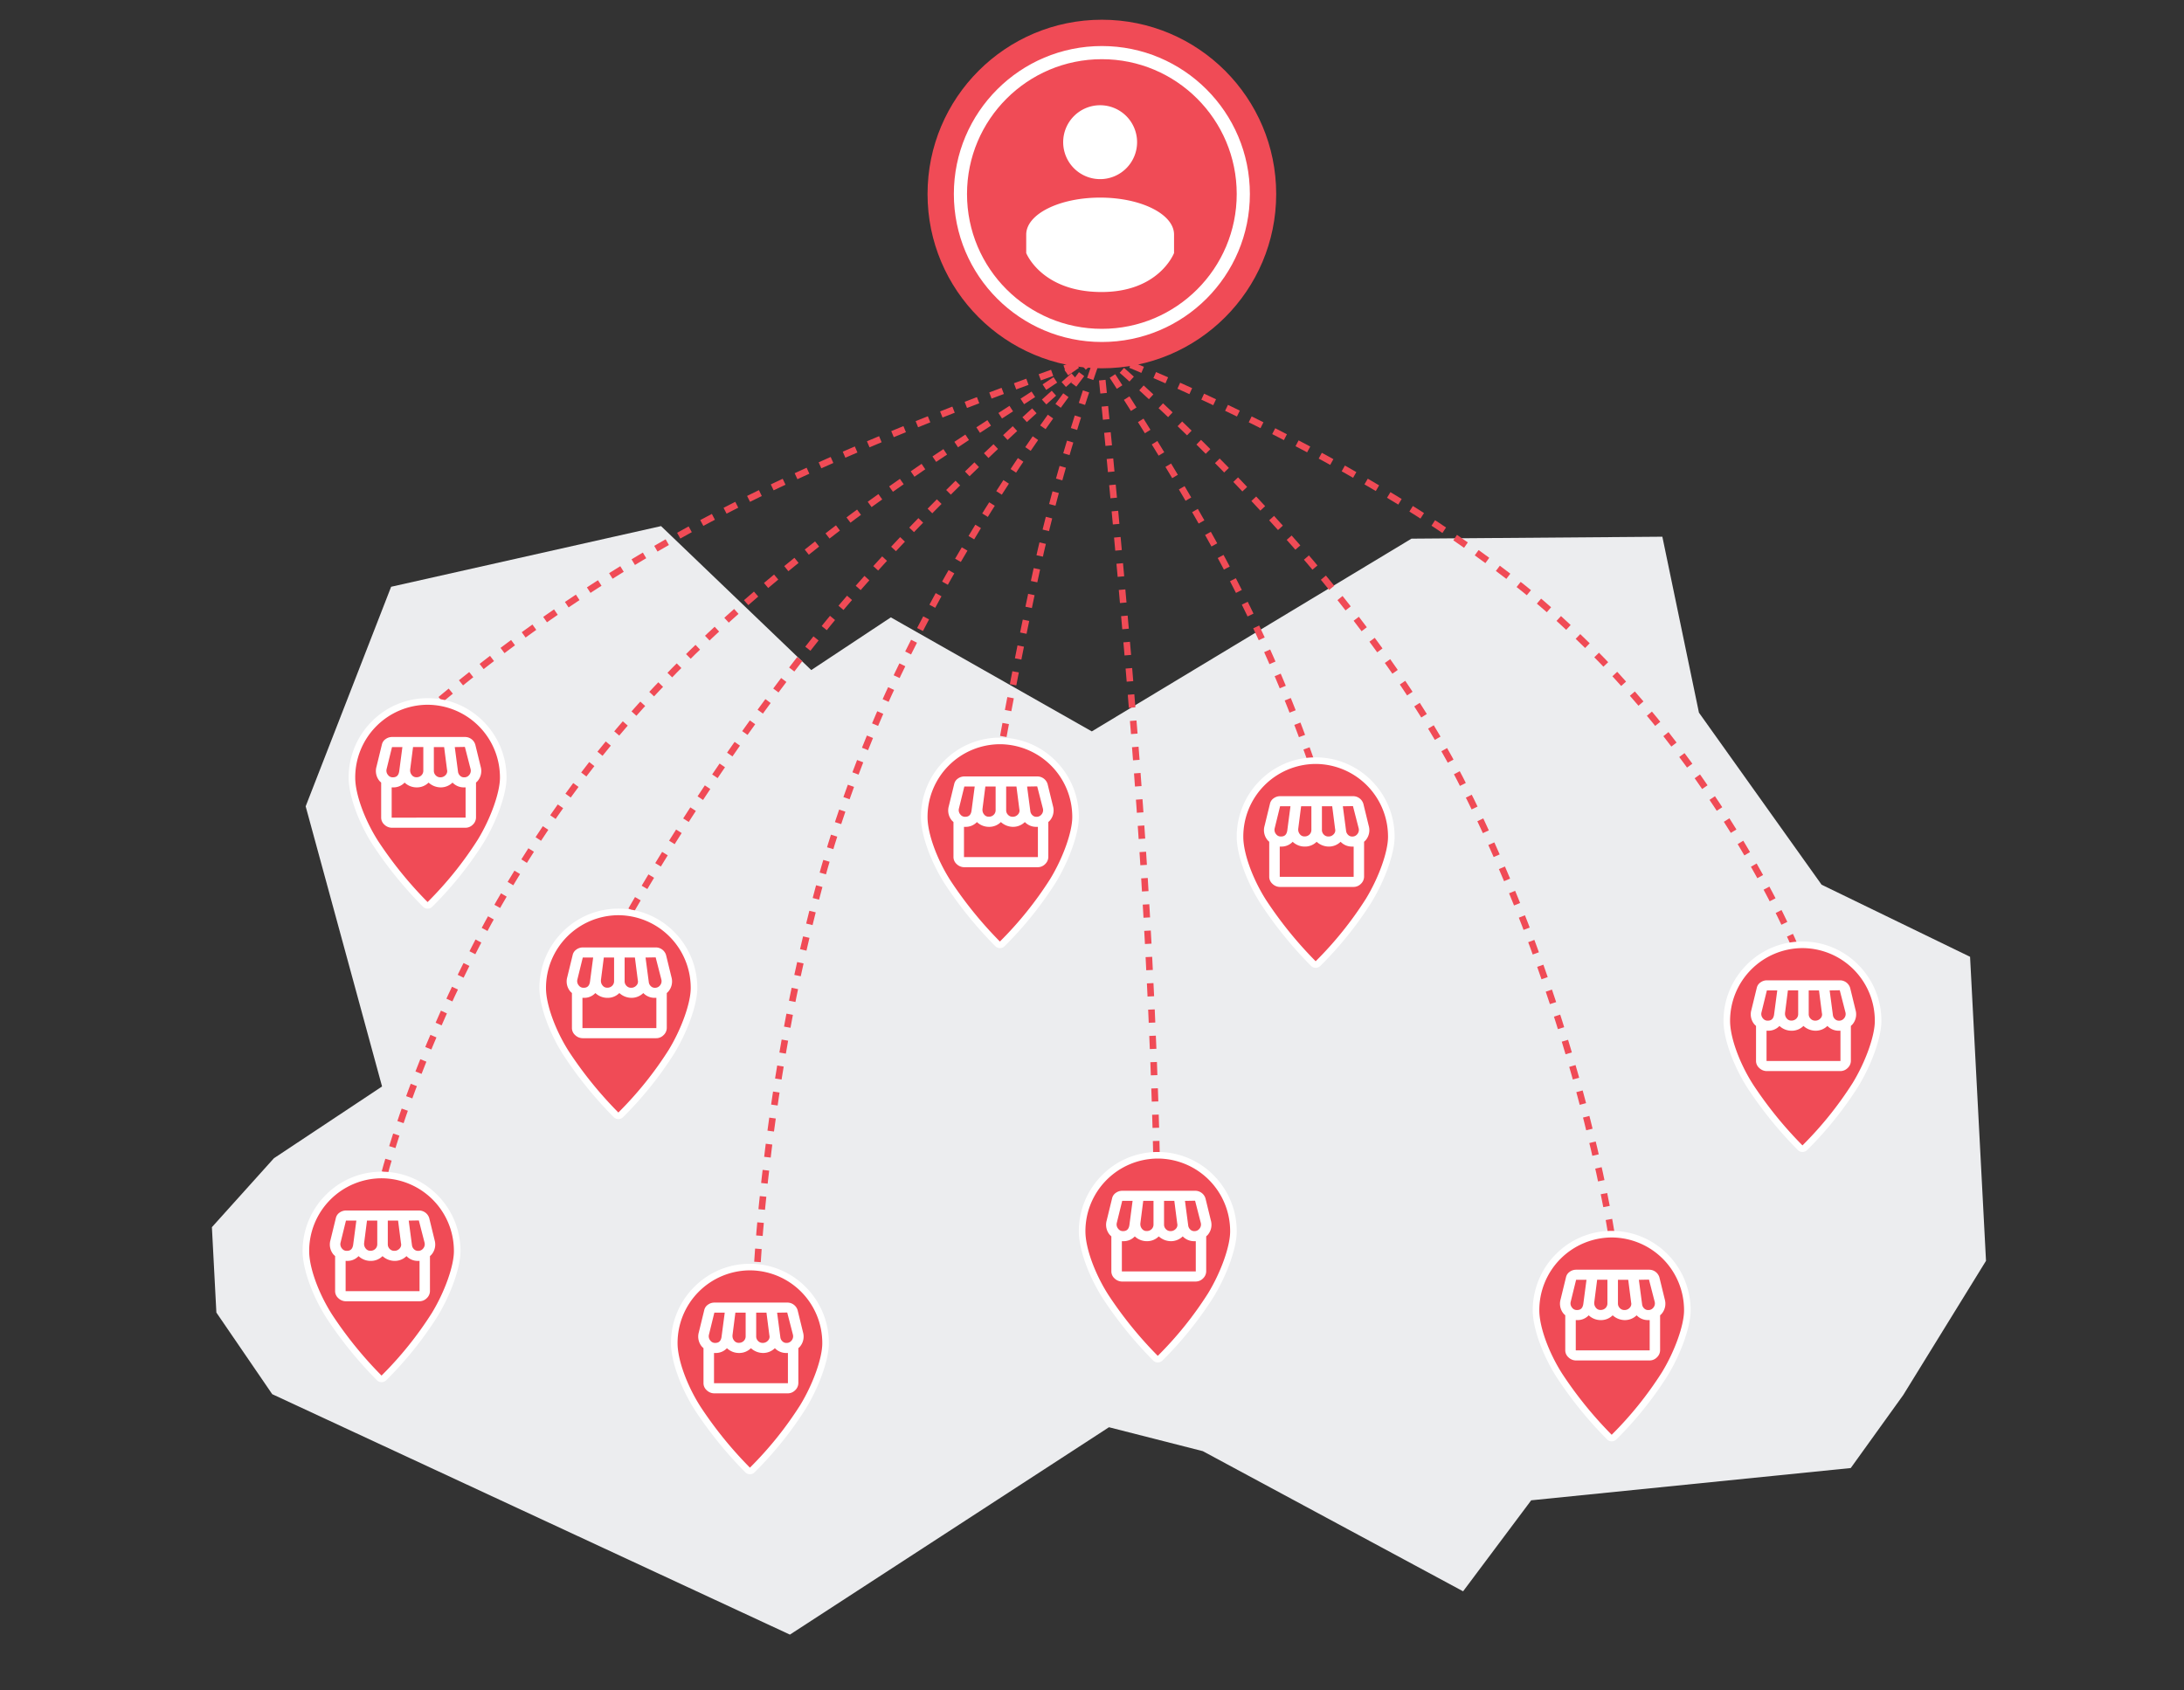 <?xml version="1.0" encoding="UTF-8"?> <svg xmlns="http://www.w3.org/2000/svg" xmlns:xlink="http://www.w3.org/1999/xlink" width="332" height="257" viewBox="0 0 332 257"><rect x="0" y="0" width="332" height="257" fill="#333333" stroke="none"/> <defs> <clipPath id="clip-path"> <rect id="Rectangle_632" data-name="Rectangle 632" width="332" height="257" transform="translate(349 4776)" fill="rgba(255,255,255,0)" opacity="0"></rect> </clipPath> </defs> <g id="Розница" transform="translate(-349 -4776)" clip-path="url(#clip-path)"> <g id="Group_1482" data-name="Group 1482" transform="translate(-372 4583)"> <g id="Group_1479" data-name="Group 1479" transform="translate(474 -4615)"> <g id="Group_1461" data-name="Group 1461" transform="translate(278.689 4894.14) rotate(2)"> <path id="Path_2232" data-name="Path 2232" d="M343.964,425.663,352.51,415l13.633-19.719V348.988L344.177,336.86l-17.249-27.1-4.155-27.007-38.1-1.7L234.61,307.775l-29.6-18.912-12.5,7.368-21.656-23.054-41.459,7.064L114.674,312.9l9.368,43.144-16.99,10.04-9.961,9.972v13l7.827,12.837,76.675,40.628,50.085-28.95,14.06,4.379,38.394,23.35,11.061-13.274,48.771-2.359Z" transform="translate(-125.468 -265.788) rotate(-5)" fill="#ecedef" fill-rule="evenodd"></path> </g> <g id="Group_1478" data-name="Group 1478" transform="translate(312.883 4861.088)"> <path id="Path_2212" data-name="Path 2212" d="M80.9,2.463c-8.756,7.585-45.046,25.818-72.2,57.3s-36.414,68.625-36.414,68.625" transform="translate(20.135 -2.463)" fill="none" stroke="#f04b56" stroke-width="1" stroke-dasharray="2"></path> <path id="Path_2210" data-name="Path 2210" d="M20.8-.1S-3.386,29.521-16.349,64.6s-14.706,75.627-14.706,75.627" transform="translate(80.197 0.748)" fill="none" stroke="#f04b56" stroke-width="1" stroke-dasharray="2"></path> <path id="Path_2213" data-name="Path 2213" d="M1.766.959S5.7,39.259,7.86,69.786s2.553,53.281,2.553,53.281" transform="translate(99.514 -0.224)" fill="none" stroke="#f04b56" stroke-width="1" stroke-dasharray="2"></path> <path id="Path_2211" data-name="Path 2211" d="M1.6.959s12.025,18,20.235,33.806a214.055,214.055,0,0,1,12.6,29.41" transform="translate(99.434 -0.224)" fill="none" stroke="#f04b56" stroke-width="1" stroke-dasharray="2"></path> <path id="Path_2231" data-name="Path 2231" d="M100.2,0S67.14,10.912,41.779,24.176A238.746,238.746,0,0,0-1.241,53.059" transform="translate(1.421 0.988)" fill="none" stroke="#f04b56" stroke-width="1" stroke-dasharray="2"></path> <path id="Path_2230" data-name="Path 2230" d="M0,0S36.773,30.437,54.448,64.741s22.966,68.975,22.966,68.975" transform="translate(101.626 0.61)" fill="none" stroke="#f04b56" stroke-width="1" stroke-dasharray="2"></path> <path id="Path_2229" data-name="Path 2229" d="M105.4,90.335S93.234,60.669,66.885,38.085,0,0,0,0" transform="translate(101.626 0.61)" fill="none" stroke="#f04b56" stroke-width="1" stroke-dasharray="2"></path> <path id="Path_2233" data-name="Path 2233" d="M342.959,4946.38a338.018,338.018,0,0,1,30.165-43.9c17.3-20.955,40.668-40.4,40.668-40.4" transform="translate(-312.883 -4861.088)" fill="none" stroke="#f04b56" stroke-width="1" stroke-dasharray="2"></path> <path id="Path_2234" data-name="Path 2234" d="M399.518,4919.98s2.424-13.421,5.656-28.01a281.782,281.782,0,0,1,8.888-30.166" transform="translate(-312.883 -4861.088)" fill="none" stroke="#f04b56" stroke-width="1" stroke-dasharray="2"></path> </g> <g id="_2" data-name="2" transform="translate(4 18.16)"> <g id="Path_2209" data-name="Path 2209" transform="translate(384 4903)"> <path id="Path_1" data-name="Path 1" d="M11,30.7l-.347-.341a61.169,61.169,0,0,1-7.6-9.38C.927,17.646-.5,13.671-.5,11.087A11.555,11.555,0,0,1,2.867,2.895a11.439,11.439,0,0,1,16.266,0A11.555,11.555,0,0,1,22.5,11.087c0,2.373-1.411,6.348-3.431,9.666a55.793,55.793,0,0,1-7.722,9.607Z" fill="#f04b56"></path> <path id="Path_2" data-name="Path 2" d="M11,0A11.043,11.043,0,0,0,0,11.087c0,2.492,1.412,6.389,3.474,9.622A60.087,60.087,0,0,0,11,30a54.771,54.771,0,0,0,7.642-9.507C20.611,17.259,22,13.334,22,11.087A11.044,11.044,0,0,0,11,0m0-1a11.878,11.878,0,0,1,8.488,3.543A12.051,12.051,0,0,1,23,11.087c0,2.456-1.441,6.538-3.5,9.926a55.211,55.211,0,0,1-7.8,9.707,1,1,0,0,1-1.395-.006A60.472,60.472,0,0,1,2.63,21.246C.459,17.841-1,13.758-1,11.087A12.052,12.052,0,0,1,2.512,2.543,11.878,11.878,0,0,1,11-1Z" fill="#fff"></path> </g> <path id="storefront" d="M4.452,3a1.671,1.671,0,0,0-.977.322,1.356,1.356,0,0,0-.561.828L2.089,7.53a2.363,2.363,0,0,0,.489,2.192l.224.215v5.326a1.433,1.433,0,0,0,.489,1.065A1.657,1.657,0,0,0,4.4,16.8H15.618a1.561,1.561,0,0,0,1.113-.467,1.52,1.52,0,0,0,.489-1.065V9.935l.224-.215a2.363,2.363,0,0,0,.489-2.192l-.825-3.38A1.629,1.629,0,0,0,15.57,3H4.452M15.53,4.51,16.4,7.89a1,1,0,0,1-.224.9.93.93,0,0,1-.753.345.845.845,0,0,1-.641-.261.994.994,0,0,1-.3-.628l-.489-3.709L15.53,4.51M4.452,4.533H6.03L5.542,8.242c-.1.605-.409.889-.937.889a.87.87,0,0,1-.753-.345,1,1,0,0,1-.224-.9l.825-3.357m3.2,0H9.21v3.6a.966.966,0,0,1-.288.7,1.014,1.014,0,0,1-.753.291.845.845,0,0,1-.689-.314A1.078,1.078,0,0,1,7.208,8.1V7.981l.441-3.448m3.164,0h1.562l.441,3.448a.839.839,0,0,1-.232.82,1.033,1.033,0,0,1-.809.33A.924.924,0,0,1,11.1,8.84a.966.966,0,0,1-.288-.705v-3.6m-4.446,5.4a2.648,2.648,0,0,0,1.882.728,2.488,2.488,0,0,0,1.762-.728,2.766,2.766,0,0,0,1.842.728,2.553,2.553,0,0,0,1.8-.728,2.372,2.372,0,0,0,1.8.728h.184v4.6H4.4v-4.6h.2a2.319,2.319,0,0,0,1.767-.728Z" transform="translate(385.14 4904.9)" fill="#fff"></path> </g> <g id="_2-2" data-name="2" transform="translate(52 21.16)"> <g id="Path_2209-2" data-name="Path 2209" transform="translate(384 4903)"> <path id="Path_3" data-name="Path 3" d="M11,30.7l-.347-.341a61.169,61.169,0,0,1-7.6-9.38C.927,17.646-.5,13.671-.5,11.087A11.555,11.555,0,0,1,2.867,2.895a11.439,11.439,0,0,1,16.266,0A11.555,11.555,0,0,1,22.5,11.087c0,2.373-1.411,6.348-3.431,9.666a55.793,55.793,0,0,1-7.722,9.607Z" fill="#f04b56"></path> <path id="Path_4" data-name="Path 4" d="M11,0A11.043,11.043,0,0,0,0,11.087c0,2.492,1.412,6.389,3.474,9.622A60.087,60.087,0,0,0,11,30a54.771,54.771,0,0,0,7.642-9.507C20.611,17.259,22,13.334,22,11.087A11.044,11.044,0,0,0,11,0m0-1a11.878,11.878,0,0,1,8.488,3.543A12.051,12.051,0,0,1,23,11.087c0,2.456-1.441,6.538-3.5,9.926a55.211,55.211,0,0,1-7.8,9.707,1,1,0,0,1-1.395-.006A60.472,60.472,0,0,1,2.63,21.246C.459,17.841-1,13.758-1,11.087A12.052,12.052,0,0,1,2.512,2.543,11.878,11.878,0,0,1,11-1Z" fill="#fff"></path> </g> <path id="storefront-2" data-name="storefront" d="M4.452,3a1.671,1.671,0,0,0-.977.322,1.356,1.356,0,0,0-.561.828L2.089,7.53a2.363,2.363,0,0,0,.489,2.192l.224.215v5.326a1.433,1.433,0,0,0,.489,1.065A1.657,1.657,0,0,0,4.4,16.8H15.618a1.561,1.561,0,0,0,1.113-.467,1.52,1.52,0,0,0,.489-1.065V9.935l.224-.215a2.363,2.363,0,0,0,.489-2.192l-.825-3.38A1.629,1.629,0,0,0,15.57,3H4.452M15.53,4.51,16.4,7.89a1,1,0,0,1-.224.9.93.93,0,0,1-.753.345.845.845,0,0,1-.641-.261.994.994,0,0,1-.3-.628l-.489-3.709L15.53,4.51M4.452,4.533H6.03L5.542,8.242c-.1.605-.409.889-.937.889a.87.87,0,0,1-.753-.345,1,1,0,0,1-.224-.9l.825-3.357m3.2,0H9.21v3.6a.966.966,0,0,1-.288.7,1.014,1.014,0,0,1-.753.291.845.845,0,0,1-.689-.314A1.078,1.078,0,0,1,7.208,8.1V7.981l.441-3.448m3.164,0h1.562l.441,3.448a.839.839,0,0,1-.232.82,1.033,1.033,0,0,1-.809.33A.924.924,0,0,1,11.1,8.84a.966.966,0,0,1-.288-.705v-3.6m-4.446,5.4a2.648,2.648,0,0,0,1.882.728,2.488,2.488,0,0,0,1.762-.728,2.766,2.766,0,0,0,1.842.728,2.553,2.553,0,0,0,1.8-.728,2.372,2.372,0,0,0,1.8.728h.184v4.6H4.4v-4.6h.2a2.319,2.319,0,0,0,1.767-.728Z" transform="translate(385.14 4904.9)" fill="#fff"></path> </g> <g id="_2-3" data-name="2" transform="translate(-90 84.16)"> <g id="Path_2209-3" data-name="Path 2209" transform="translate(384 4903)"> <path id="Path_5" data-name="Path 5" d="M11,30.7l-.347-.341a61.169,61.169,0,0,1-7.6-9.38C.927,17.646-.5,13.671-.5,11.087A11.555,11.555,0,0,1,2.867,2.895a11.439,11.439,0,0,1,16.266,0A11.555,11.555,0,0,1,22.5,11.087c0,2.373-1.411,6.348-3.431,9.666a55.793,55.793,0,0,1-7.722,9.607Z" fill="#f04b56"></path> <path id="Path_6" data-name="Path 6" d="M11,0A11.043,11.043,0,0,0,0,11.087c0,2.492,1.412,6.389,3.474,9.622A60.087,60.087,0,0,0,11,30a54.771,54.771,0,0,0,7.642-9.507C20.611,17.259,22,13.334,22,11.087A11.044,11.044,0,0,0,11,0m0-1a11.878,11.878,0,0,1,8.488,3.543A12.051,12.051,0,0,1,23,11.087c0,2.456-1.441,6.538-3.5,9.926a55.211,55.211,0,0,1-7.8,9.707,1,1,0,0,1-1.395-.006A60.472,60.472,0,0,1,2.63,21.246C.459,17.841-1,13.758-1,11.087A12.052,12.052,0,0,1,2.512,2.543,11.878,11.878,0,0,1,11-1Z" fill="#fff"></path> </g> <path id="storefront-3" data-name="storefront" d="M4.452,3a1.671,1.671,0,0,0-.977.322,1.356,1.356,0,0,0-.561.828L2.089,7.53a2.363,2.363,0,0,0,.489,2.192l.224.215v5.326a1.433,1.433,0,0,0,.489,1.065A1.657,1.657,0,0,0,4.4,16.8H15.618a1.561,1.561,0,0,0,1.113-.467,1.52,1.52,0,0,0,.489-1.065V9.935l.224-.215a2.363,2.363,0,0,0,.489-2.192l-.825-3.38A1.629,1.629,0,0,0,15.57,3H4.452M15.53,4.51,16.4,7.89a1,1,0,0,1-.224.9.93.93,0,0,1-.753.345.845.845,0,0,1-.641-.261.994.994,0,0,1-.3-.628l-.489-3.709L15.53,4.51M4.452,4.533H6.03L5.542,8.242c-.1.605-.409.889-.937.889a.87.87,0,0,1-.753-.345,1,1,0,0,1-.224-.9l.825-3.357m3.2,0H9.21v3.6a.966.966,0,0,1-.288.7,1.014,1.014,0,0,1-.753.291.845.845,0,0,1-.689-.314A1.078,1.078,0,0,1,7.208,8.1V7.981l.441-3.448m3.164,0h1.562l.441,3.448a.839.839,0,0,1-.232.82,1.033,1.033,0,0,1-.809.33A.924.924,0,0,1,11.1,8.84a.966.966,0,0,1-.288-.705v-3.6m-4.446,5.4a2.648,2.648,0,0,0,1.882.728,2.488,2.488,0,0,0,1.762-.728,2.766,2.766,0,0,0,1.842.728,2.553,2.553,0,0,0,1.8-.728,2.372,2.372,0,0,0,1.8.728h.184v4.6H4.4v-4.6h.2a2.319,2.319,0,0,0,1.767-.728Z" transform="translate(385.14 4904.9)" fill="#fff"></path> </g> <g id="_2-4" data-name="2" transform="translate(28 81.16)"> <g id="Path_2209-4" data-name="Path 2209" transform="translate(384 4903)"> <path id="Path_7" data-name="Path 7" d="M11,30.7l-.347-.341a61.169,61.169,0,0,1-7.6-9.38C.927,17.646-.5,13.671-.5,11.087A11.555,11.555,0,0,1,2.867,2.895a11.439,11.439,0,0,1,16.266,0A11.555,11.555,0,0,1,22.5,11.087c0,2.373-1.411,6.348-3.431,9.666a55.793,55.793,0,0,1-7.722,9.607Z" fill="#f04b56"></path> <path id="Path_8" data-name="Path 8" d="M11,0A11.043,11.043,0,0,0,0,11.087c0,2.492,1.412,6.389,3.474,9.622A60.087,60.087,0,0,0,11,30a54.771,54.771,0,0,0,7.642-9.507C20.611,17.259,22,13.334,22,11.087A11.044,11.044,0,0,0,11,0m0-1a11.878,11.878,0,0,1,8.488,3.543A12.051,12.051,0,0,1,23,11.087c0,2.456-1.441,6.538-3.5,9.926a55.211,55.211,0,0,1-7.8,9.707,1,1,0,0,1-1.395-.006A60.472,60.472,0,0,1,2.63,21.246C.459,17.841-1,13.758-1,11.087A12.052,12.052,0,0,1,2.512,2.543,11.878,11.878,0,0,1,11-1Z" fill="#fff"></path> </g> <path id="storefront-4" data-name="storefront" d="M4.452,3a1.671,1.671,0,0,0-.977.322,1.356,1.356,0,0,0-.561.828L2.089,7.53a2.363,2.363,0,0,0,.489,2.192l.224.215v5.326a1.433,1.433,0,0,0,.489,1.065A1.657,1.657,0,0,0,4.4,16.8H15.618a1.561,1.561,0,0,0,1.113-.467,1.52,1.52,0,0,0,.489-1.065V9.935l.224-.215a2.363,2.363,0,0,0,.489-2.192l-.825-3.38A1.629,1.629,0,0,0,15.57,3H4.452M15.53,4.51,16.4,7.89a1,1,0,0,1-.224.9.93.93,0,0,1-.753.345.845.845,0,0,1-.641-.261.994.994,0,0,1-.3-.628l-.489-3.709L15.53,4.51M4.452,4.533H6.03L5.542,8.242c-.1.605-.409.889-.937.889a.87.87,0,0,1-.753-.345,1,1,0,0,1-.224-.9l.825-3.357m3.2,0H9.21v3.6a.966.966,0,0,1-.288.7,1.014,1.014,0,0,1-.753.291.845.845,0,0,1-.689-.314A1.078,1.078,0,0,1,7.208,8.1V7.981l.441-3.448m3.164,0h1.562l.441,3.448a.839.839,0,0,1-.232.82,1.033,1.033,0,0,1-.809.33A.924.924,0,0,1,11.1,8.84a.966.966,0,0,1-.288-.705v-3.6m-4.446,5.4a2.648,2.648,0,0,0,1.882.728,2.488,2.488,0,0,0,1.762-.728,2.766,2.766,0,0,0,1.842.728,2.553,2.553,0,0,0,1.8-.728,2.372,2.372,0,0,0,1.8.728h.184v4.6H4.4v-4.6h.2a2.319,2.319,0,0,0,1.767-.728Z" transform="translate(385.14 4904.9)" fill="#fff"></path> </g> <g id="_2-5" data-name="2" transform="translate(126 49.16)"> <g id="Path_2209-5" data-name="Path 2209" transform="translate(384 4903)"> <path id="Path_9" data-name="Path 9" d="M11,30.7l-.347-.341a61.169,61.169,0,0,1-7.6-9.38C.927,17.646-.5,13.671-.5,11.087A11.555,11.555,0,0,1,2.867,2.895a11.439,11.439,0,0,1,16.266,0A11.555,11.555,0,0,1,22.5,11.087c0,2.373-1.411,6.348-3.431,9.666a55.793,55.793,0,0,1-7.722,9.607Z" fill="#f04b56"></path> <path id="Path_10" data-name="Path 10" d="M11,0A11.043,11.043,0,0,0,0,11.087c0,2.492,1.412,6.389,3.474,9.622A60.087,60.087,0,0,0,11,30a54.771,54.771,0,0,0,7.642-9.507C20.611,17.259,22,13.334,22,11.087A11.044,11.044,0,0,0,11,0m0-1a11.878,11.878,0,0,1,8.488,3.543A12.051,12.051,0,0,1,23,11.087c0,2.456-1.441,6.538-3.5,9.926a55.211,55.211,0,0,1-7.8,9.707,1,1,0,0,1-1.395-.006A60.472,60.472,0,0,1,2.63,21.246C.459,17.841-1,13.758-1,11.087A12.052,12.052,0,0,1,2.512,2.543,11.878,11.878,0,0,1,11-1Z" fill="#fff"></path> </g> <path id="storefront-5" data-name="storefront" d="M4.452,3a1.671,1.671,0,0,0-.977.322,1.356,1.356,0,0,0-.561.828L2.089,7.53a2.363,2.363,0,0,0,.489,2.192l.224.215v5.326a1.433,1.433,0,0,0,.489,1.065A1.657,1.657,0,0,0,4.4,16.8H15.618a1.561,1.561,0,0,0,1.113-.467,1.52,1.52,0,0,0,.489-1.065V9.935l.224-.215a2.363,2.363,0,0,0,.489-2.192l-.825-3.38A1.629,1.629,0,0,0,15.57,3H4.452M15.53,4.51,16.4,7.89a1,1,0,0,1-.224.9.93.93,0,0,1-.753.345.845.845,0,0,1-.641-.261.994.994,0,0,1-.3-.628l-.489-3.709L15.53,4.51M4.452,4.533H6.03L5.542,8.242c-.1.605-.409.889-.937.889a.87.87,0,0,1-.753-.345,1,1,0,0,1-.224-.9l.825-3.357m3.2,0H9.21v3.6a.966.966,0,0,1-.288.7,1.014,1.014,0,0,1-.753.291.845.845,0,0,1-.689-.314A1.078,1.078,0,0,1,7.208,8.1V7.981l.441-3.448m3.164,0h1.562l.441,3.448a.839.839,0,0,1-.232.82,1.033,1.033,0,0,1-.809.33A.924.924,0,0,1,11.1,8.84a.966.966,0,0,1-.288-.705v-3.6m-4.446,5.4a2.648,2.648,0,0,0,1.882.728,2.488,2.488,0,0,0,1.762-.728,2.766,2.766,0,0,0,1.842.728,2.553,2.553,0,0,0,1.8-.728,2.372,2.372,0,0,0,1.8.728h.184v4.6H4.4v-4.6h.2a2.319,2.319,0,0,0,1.767-.728Z" transform="translate(385.14 4904.9)" fill="#fff"></path> </g> <g id="_2-6" data-name="2" transform="translate(97 93.16)"> <g id="Path_2209-6" data-name="Path 2209" transform="translate(384 4903)"> <path id="Path_11" data-name="Path 11" d="M11,30.7l-.347-.341a61.169,61.169,0,0,1-7.6-9.38C.927,17.646-.5,13.671-.5,11.087A11.555,11.555,0,0,1,2.867,2.895a11.439,11.439,0,0,1,16.266,0A11.555,11.555,0,0,1,22.5,11.087c0,2.373-1.411,6.348-3.431,9.666a55.793,55.793,0,0,1-7.722,9.607Z" fill="#f04b56"></path> <path id="Path_12" data-name="Path 12" d="M11,0A11.043,11.043,0,0,0,0,11.087c0,2.492,1.412,6.389,3.474,9.622A60.087,60.087,0,0,0,11,30a54.771,54.771,0,0,0,7.642-9.507C20.611,17.259,22,13.334,22,11.087A11.044,11.044,0,0,0,11,0m0-1a11.878,11.878,0,0,1,8.488,3.543A12.051,12.051,0,0,1,23,11.087c0,2.456-1.441,6.538-3.5,9.926a55.211,55.211,0,0,1-7.8,9.707,1,1,0,0,1-1.395-.006A60.472,60.472,0,0,1,2.63,21.246C.459,17.841-1,13.758-1,11.087A12.052,12.052,0,0,1,2.512,2.543,11.878,11.878,0,0,1,11-1Z" fill="#fff"></path> </g> <path id="storefront-6" data-name="storefront" d="M4.452,3a1.671,1.671,0,0,0-.977.322,1.356,1.356,0,0,0-.561.828L2.089,7.53a2.363,2.363,0,0,0,.489,2.192l.224.215v5.326a1.433,1.433,0,0,0,.489,1.065A1.657,1.657,0,0,0,4.4,16.8H15.618a1.561,1.561,0,0,0,1.113-.467,1.52,1.52,0,0,0,.489-1.065V9.935l.224-.215a2.363,2.363,0,0,0,.489-2.192l-.825-3.38A1.629,1.629,0,0,0,15.57,3H4.452M15.53,4.51,16.4,7.89a1,1,0,0,1-.224.9.93.93,0,0,1-.753.345.845.845,0,0,1-.641-.261.994.994,0,0,1-.3-.628l-.489-3.709L15.53,4.51M4.452,4.533H6.03L5.542,8.242c-.1.605-.409.889-.937.889a.87.87,0,0,1-.753-.345,1,1,0,0,1-.224-.9l.825-3.357m3.2,0H9.21v3.6a.966.966,0,0,1-.288.7,1.014,1.014,0,0,1-.753.291.845.845,0,0,1-.689-.314A1.078,1.078,0,0,1,7.208,8.1V7.981l.441-3.448m3.164,0h1.562l.441,3.448a.839.839,0,0,1-.232.82,1.033,1.033,0,0,1-.809.33A.924.924,0,0,1,11.1,8.84a.966.966,0,0,1-.288-.705v-3.6m-4.446,5.4a2.648,2.648,0,0,0,1.882.728,2.488,2.488,0,0,0,1.762-.728,2.766,2.766,0,0,0,1.842.728,2.553,2.553,0,0,0,1.8-.728,2.372,2.372,0,0,0,1.8.728h.184v4.6H4.4v-4.6h.2a2.319,2.319,0,0,0,1.767-.728Z" transform="translate(385.14 4904.9)" fill="#fff"></path> </g> <g id="_2-7" data-name="2" transform="translate(-34 98.16)"> <g id="Path_2209-7" data-name="Path 2209" transform="translate(384 4903)"> <path id="Path_13" data-name="Path 13" d="M11,30.7l-.347-.341a61.169,61.169,0,0,1-7.6-9.38C.927,17.646-.5,13.671-.5,11.087A11.555,11.555,0,0,1,2.867,2.895a11.439,11.439,0,0,1,16.266,0A11.555,11.555,0,0,1,22.5,11.087c0,2.373-1.411,6.348-3.431,9.666a55.793,55.793,0,0,1-7.722,9.607Z" fill="#f04b56"></path> <path id="Path_14" data-name="Path 14" d="M11,0A11.043,11.043,0,0,0,0,11.087c0,2.492,1.412,6.389,3.474,9.622A60.087,60.087,0,0,0,11,30a54.771,54.771,0,0,0,7.642-9.507C20.611,17.259,22,13.334,22,11.087A11.044,11.044,0,0,0,11,0m0-1a11.878,11.878,0,0,1,8.488,3.543A12.051,12.051,0,0,1,23,11.087c0,2.456-1.441,6.538-3.5,9.926a55.211,55.211,0,0,1-7.8,9.707,1,1,0,0,1-1.395-.006A60.472,60.472,0,0,1,2.63,21.246C.459,17.841-1,13.758-1,11.087A12.052,12.052,0,0,1,2.512,2.543,11.878,11.878,0,0,1,11-1Z" fill="#fff"></path> </g> <path id="storefront-7" data-name="storefront" d="M4.452,3a1.671,1.671,0,0,0-.977.322,1.356,1.356,0,0,0-.561.828L2.089,7.53a2.363,2.363,0,0,0,.489,2.192l.224.215v5.326a1.433,1.433,0,0,0,.489,1.065A1.657,1.657,0,0,0,4.4,16.8H15.618a1.561,1.561,0,0,0,1.113-.467,1.52,1.52,0,0,0,.489-1.065V9.935l.224-.215a2.363,2.363,0,0,0,.489-2.192l-.825-3.38A1.629,1.629,0,0,0,15.57,3H4.452M15.53,4.51,16.4,7.89a1,1,0,0,1-.224.9.93.93,0,0,1-.753.345.845.845,0,0,1-.641-.261.994.994,0,0,1-.3-.628l-.489-3.709L15.53,4.51M4.452,4.533H6.03L5.542,8.242c-.1.605-.409.889-.937.889a.87.87,0,0,1-.753-.345,1,1,0,0,1-.224-.9l.825-3.357m3.2,0H9.21v3.6a.966.966,0,0,1-.288.7,1.014,1.014,0,0,1-.753.291.845.845,0,0,1-.689-.314A1.078,1.078,0,0,1,7.208,8.1V7.981l.441-3.448m3.164,0h1.562l.441,3.448a.839.839,0,0,1-.232.82,1.033,1.033,0,0,1-.809.33A.924.924,0,0,1,11.1,8.84a.966.966,0,0,1-.288-.705v-3.6m-4.446,5.4a2.648,2.648,0,0,0,1.882.728,2.488,2.488,0,0,0,1.762-.728,2.766,2.766,0,0,0,1.842.728,2.553,2.553,0,0,0,1.8-.728,2.372,2.372,0,0,0,1.8.728h.184v4.6H4.4v-4.6h.2a2.319,2.319,0,0,0,1.767-.728Z" transform="translate(385.14 4904.9)" fill="#fff"></path> </g> <g id="_2-8" data-name="2" transform="translate(-54 44.16)"> <g id="Path_2209-8" data-name="Path 2209" transform="translate(384 4903)"> <path id="Path_15" data-name="Path 15" d="M11,30.7l-.347-.341a61.169,61.169,0,0,1-7.6-9.38C.927,17.646-.5,13.671-.5,11.087A11.555,11.555,0,0,1,2.867,2.895a11.439,11.439,0,0,1,16.266,0A11.555,11.555,0,0,1,22.5,11.087c0,2.373-1.411,6.348-3.431,9.666a55.793,55.793,0,0,1-7.722,9.607Z" fill="#f04b56"></path> <path id="Path_16" data-name="Path 16" d="M11,0A11.043,11.043,0,0,0,0,11.087c0,2.492,1.412,6.389,3.474,9.622A60.087,60.087,0,0,0,11,30a54.771,54.771,0,0,0,7.642-9.507C20.611,17.259,22,13.334,22,11.087A11.044,11.044,0,0,0,11,0m0-1a11.878,11.878,0,0,1,8.488,3.543A12.051,12.051,0,0,1,23,11.087c0,2.456-1.441,6.538-3.5,9.926a55.211,55.211,0,0,1-7.8,9.707,1,1,0,0,1-1.395-.006A60.472,60.472,0,0,1,2.63,21.246C.459,17.841-1,13.758-1,11.087A12.052,12.052,0,0,1,2.512,2.543,11.878,11.878,0,0,1,11-1Z" fill="#fff"></path> </g> <path id="storefront-8" data-name="storefront" d="M4.452,3a1.671,1.671,0,0,0-.977.322,1.356,1.356,0,0,0-.561.828L2.089,7.53a2.363,2.363,0,0,0,.489,2.192l.224.215v5.326a1.433,1.433,0,0,0,.489,1.065A1.657,1.657,0,0,0,4.4,16.8H15.618a1.561,1.561,0,0,0,1.113-.467,1.52,1.52,0,0,0,.489-1.065V9.935l.224-.215a2.363,2.363,0,0,0,.489-2.192l-.825-3.38A1.629,1.629,0,0,0,15.57,3H4.452M15.53,4.51,16.4,7.89a1,1,0,0,1-.224.9.93.93,0,0,1-.753.345.845.845,0,0,1-.641-.261.994.994,0,0,1-.3-.628l-.489-3.709L15.53,4.51M4.452,4.533H6.03L5.542,8.242c-.1.605-.409.889-.937.889a.87.87,0,0,1-.753-.345,1,1,0,0,1-.224-.9l.825-3.357m3.2,0H9.21v3.6a.966.966,0,0,1-.288.7,1.014,1.014,0,0,1-.753.291.845.845,0,0,1-.689-.314A1.078,1.078,0,0,1,7.208,8.1V7.981l.441-3.448m3.164,0h1.562l.441,3.448a.839.839,0,0,1-.232.82,1.033,1.033,0,0,1-.809.33A.924.924,0,0,1,11.1,8.84a.966.966,0,0,1-.288-.705v-3.6m-4.446,5.4a2.648,2.648,0,0,0,1.882.728,2.488,2.488,0,0,0,1.762-.728,2.766,2.766,0,0,0,1.842.728,2.553,2.553,0,0,0,1.8-.728,2.372,2.372,0,0,0,1.8.728h.184v4.6H4.4v-4.6h.2a2.319,2.319,0,0,0,1.767-.728Z" transform="translate(385.14 4904.9)" fill="#fff"></path> </g> <g id="_2-9" data-name="2" transform="translate(-83 12.16)"> <g id="Path_2209-9" data-name="Path 2209" transform="translate(384 4903)"> <path id="Path_17" data-name="Path 17" d="M11,30.7l-.347-.341a61.169,61.169,0,0,1-7.6-9.38C.927,17.646-.5,13.671-.5,11.087A11.555,11.555,0,0,1,2.867,2.895a11.439,11.439,0,0,1,16.266,0A11.555,11.555,0,0,1,22.5,11.087c0,2.373-1.411,6.348-3.431,9.666a55.793,55.793,0,0,1-7.722,9.607Z" fill="#f04b56"></path> <path id="Path_18" data-name="Path 18" d="M11,0A11.043,11.043,0,0,0,0,11.087c0,2.492,1.412,6.389,3.474,9.622A60.087,60.087,0,0,0,11,30a54.771,54.771,0,0,0,7.642-9.507C20.611,17.259,22,13.334,22,11.087A11.044,11.044,0,0,0,11,0m0-1a11.878,11.878,0,0,1,8.488,3.543A12.051,12.051,0,0,1,23,11.087c0,2.456-1.441,6.538-3.5,9.926a55.211,55.211,0,0,1-7.8,9.707,1,1,0,0,1-1.395-.006A60.472,60.472,0,0,1,2.63,21.246C.459,17.841-1,13.758-1,11.087A12.052,12.052,0,0,1,2.512,2.543,11.878,11.878,0,0,1,11-1Z" fill="#fff"></path> </g> <path id="storefront-9" data-name="storefront" d="M4.452,3a1.671,1.671,0,0,0-.977.322,1.356,1.356,0,0,0-.561.828L2.089,7.53a2.363,2.363,0,0,0,.489,2.192l.224.215v5.326a1.433,1.433,0,0,0,.489,1.065A1.657,1.657,0,0,0,4.4,16.8H15.618a1.561,1.561,0,0,0,1.113-.467,1.52,1.52,0,0,0,.489-1.065V9.935l.224-.215a2.363,2.363,0,0,0,.489-2.192l-.825-3.38A1.629,1.629,0,0,0,15.57,3H4.452M15.53,4.51,16.4,7.89a1,1,0,0,1-.224.9.93.93,0,0,1-.753.345.845.845,0,0,1-.641-.261.994.994,0,0,1-.3-.628l-.489-3.709L15.53,4.51M4.452,4.533H6.03L5.542,8.242c-.1.605-.409.889-.937.889a.87.87,0,0,1-.753-.345,1,1,0,0,1-.224-.9l.825-3.357m3.2,0H9.21v3.6a.966.966,0,0,1-.288.7,1.014,1.014,0,0,1-.753.291.845.845,0,0,1-.689-.314A1.078,1.078,0,0,1,7.208,8.1V7.981l.441-3.448m3.164,0h1.562l.441,3.448a.839.839,0,0,1-.232.82,1.033,1.033,0,0,1-.809.33A.924.924,0,0,1,11.1,8.84a.966.966,0,0,1-.288-.705v-3.6m-4.446,5.4a2.648,2.648,0,0,0,1.882.728,2.488,2.488,0,0,0,1.762-.728,2.766,2.766,0,0,0,1.842.728,2.553,2.553,0,0,0,1.8-.728,2.372,2.372,0,0,0,1.8.728h.184v4.6H4.4v-4.6h.2a2.319,2.319,0,0,0,1.767-.728Z" transform="translate(385.14 4904.9)" fill="#fff"></path> </g> </g> <g id="Group_1484" data-name="Group 1484" transform="translate(384 -4584)"> <circle id="Ellipse_267" data-name="Ellipse 267" cx="26.5" cy="26.5" r="26.5" transform="translate(478 4780)" fill="#f04b56"></circle> <g id="Ellipse_269" data-name="Ellipse 269" transform="translate(482 4784)" fill="#f04b56" stroke="#fff" stroke-width="2"> <circle cx="22.5" cy="22.5" r="22.5" stroke="none"></circle> <circle cx="22.5" cy="22.5" r="21.5" fill="none"></circle> </g> <path id="account" d="M15.236,4A5.618,5.618,0,1,1,9.618,9.618,5.618,5.618,0,0,1,15.236,4m0,14.045c6.208,0,11.236,2.514,11.236,5.618v2.809S24.19,32.5,15.236,32.4,4,26.473,4,26.473V23.664C4,20.56,9.028,18.045,15.236,18.045Z" transform="translate(489 4789.001)" fill="#fff"></path> </g> </g> </g> </svg> 